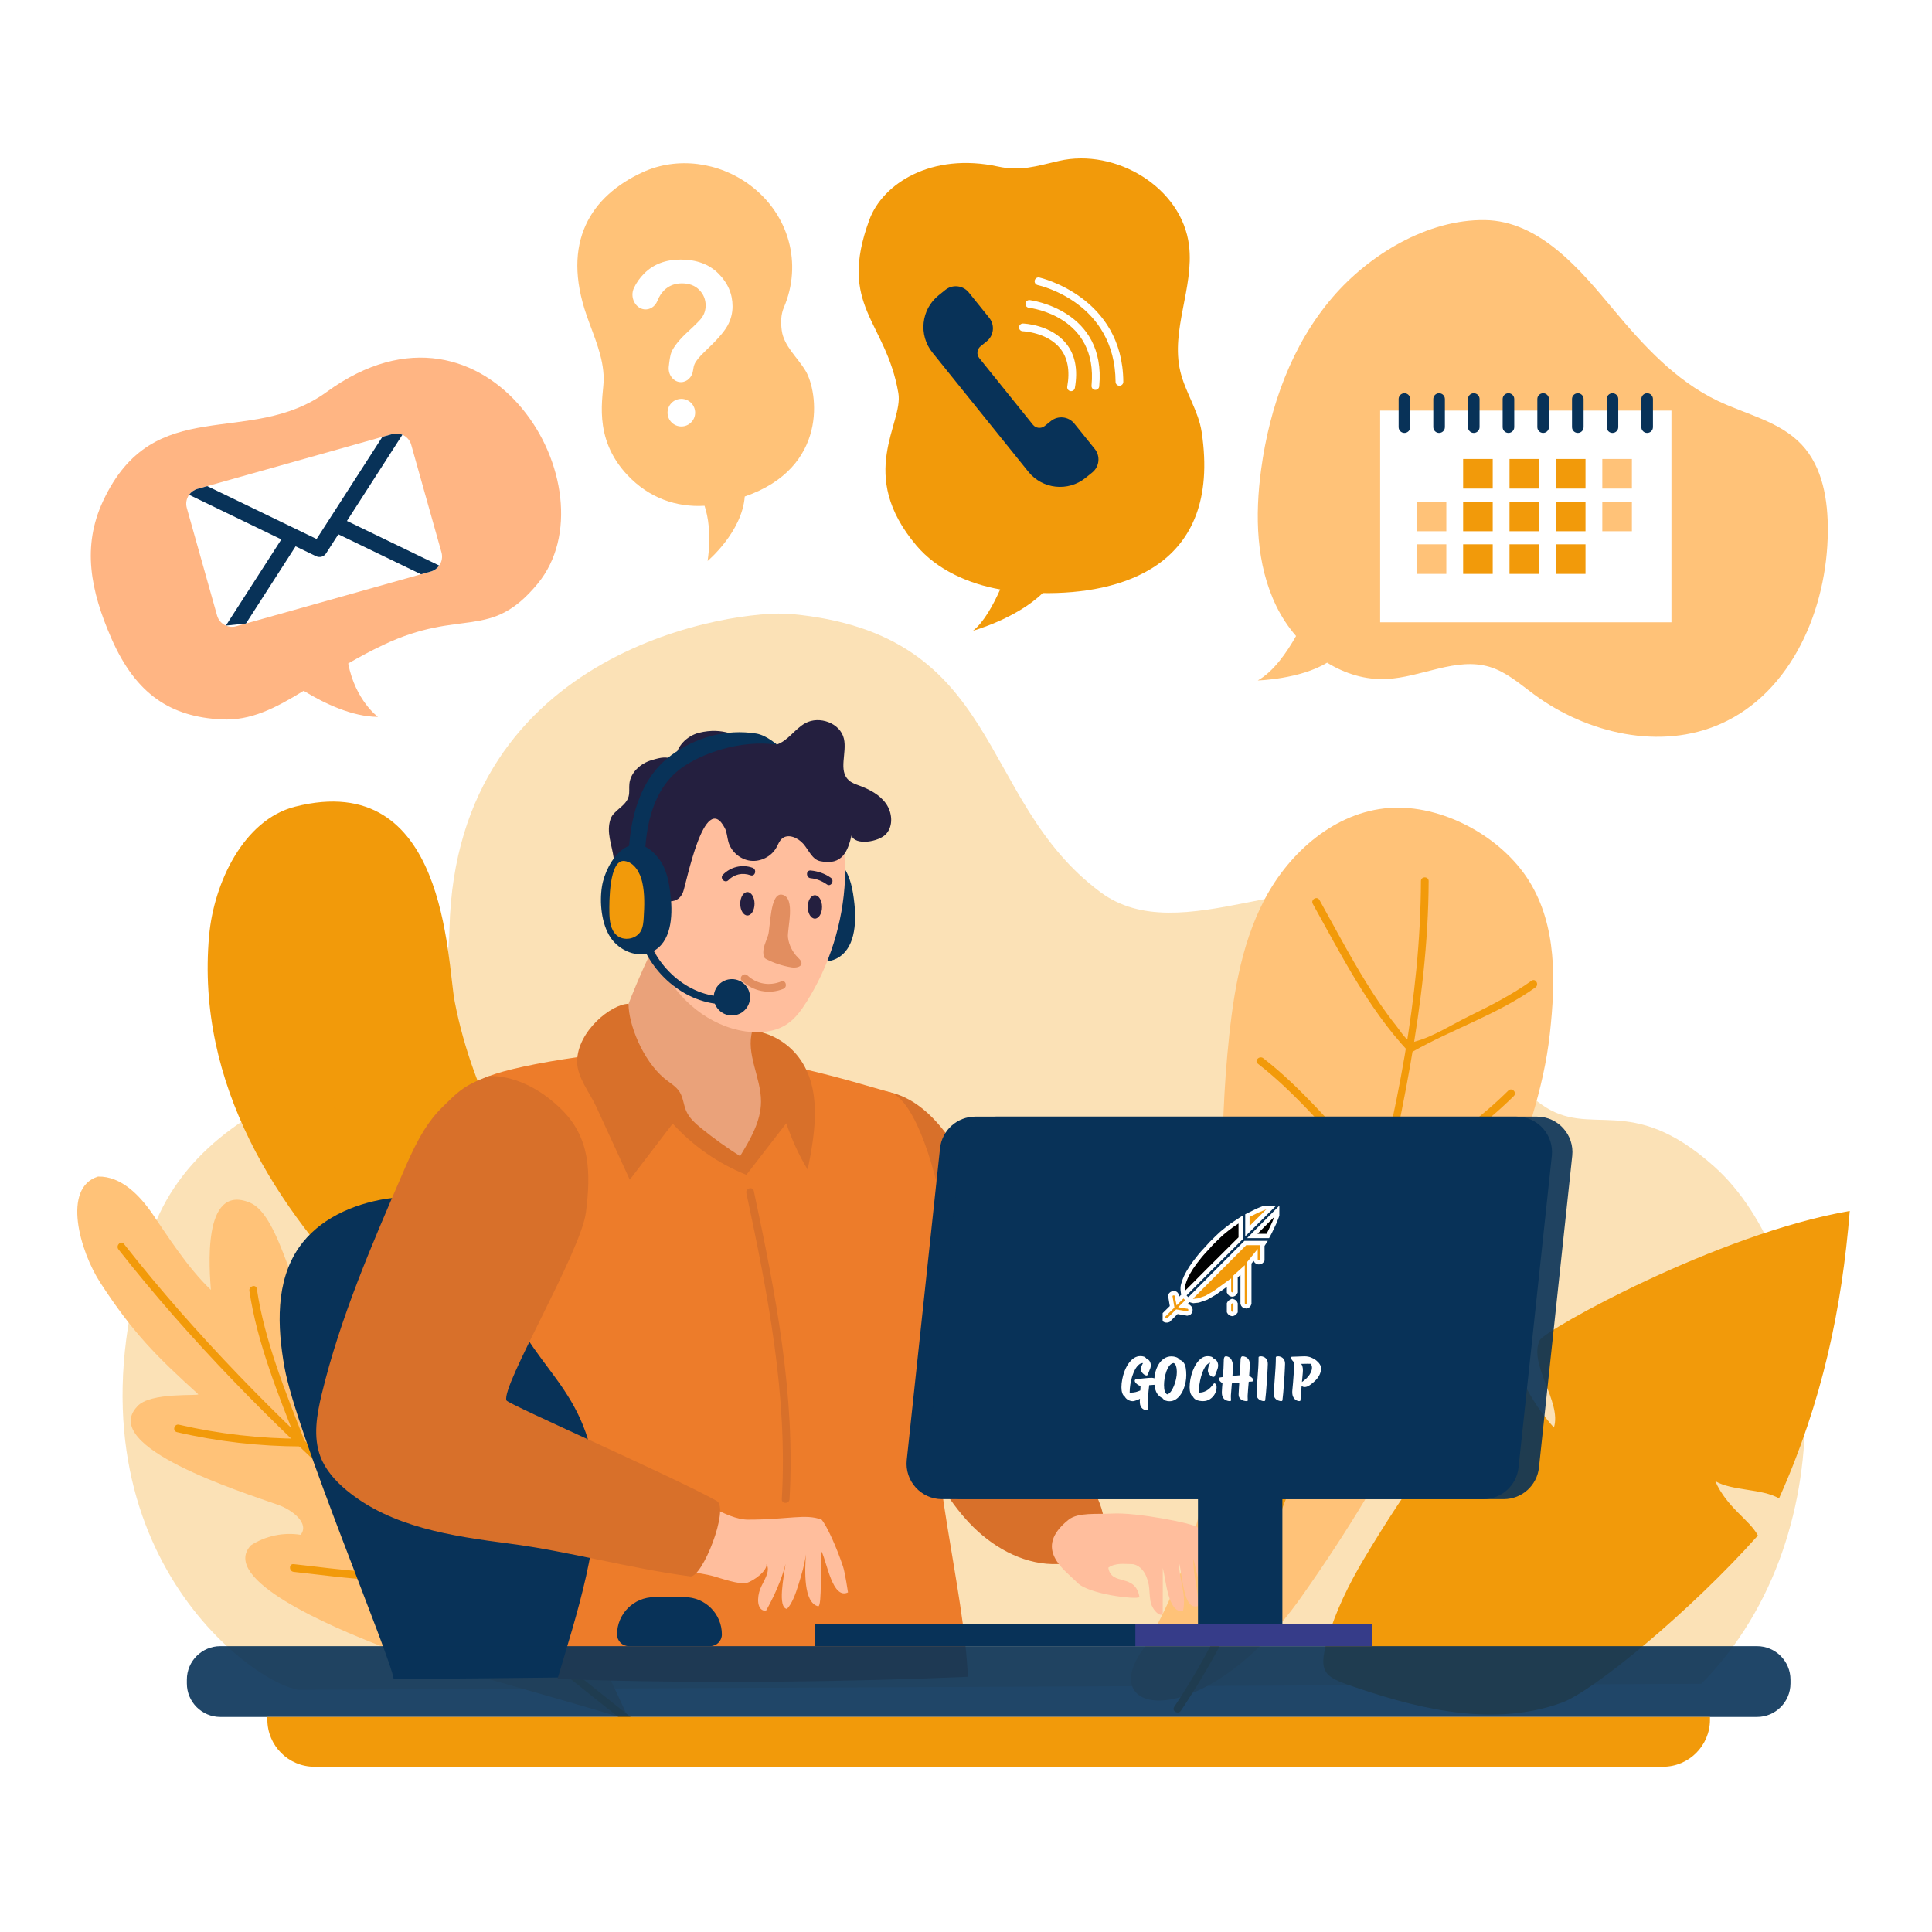 <svg width="447" height="447" viewBox="0 0 447 447" fill="none" xmlns="http://www.w3.org/2000/svg">
<rect x="0" y="0" width="447" height="447" fill="#808080" stroke="none"/>
<g clip-path="url(#clip0_498_14179)">
<path d="M447 0H0V447H447V0Z" fill="white"/>
<path d="M35.023 285.446C41.02 267.861 57.34 255.868 75.862 250.238C80.679 248.773 85.852 248.107 90.183 245.609C100.545 239.631 103.701 226.359 103.995 214.733C105.638 149.693 170.525 140.898 182.983 142.049C232.396 146.617 225.745 184.998 254.616 206.421C273.271 220.264 302.523 198.298 323.161 209.076C340.675 218.223 340.616 244.117 356.628 255.521C368.12 263.706 376.998 252.414 396.562 269.85C421.737 292.288 428.519 354.158 393.644 389.574L68.995 390.964C57.041 388.943 11.448 354.576 35.023 285.446Z" fill="#F29A0A" fill-opacity="0.3"/>
<path d="M315.507 360.785C325.494 343.977 337.033 328.091 349.93 313.396C351.866 319.627 355.161 325.431 359.519 330.285C361.402 324.406 353.555 315.624 356.252 310.072C357.381 307.745 397.33 285.445 427.973 280.172C426.149 302.599 421.698 324.175 411.61 346.677C407.65 344.368 400.818 344.997 396.857 342.688C399.598 348.904 404.79 351.594 406.72 355.269C391.187 372.698 368.702 391.259 361.39 393.924C346.101 399.497 329.526 395.725 314.634 390.743C306.688 388.084 304.726 387.573 307.128 379.271C308.996 372.818 312.089 366.537 315.507 360.785Z" fill="#F29A0A"/>
<path d="M326.189 392.742C348.719 356.059 377.868 323.733 412.062 297.576C412.964 296.887 412.074 295.333 411.159 296.032C376.711 322.383 347.345 354.88 324.645 391.839C324.042 392.823 325.587 393.722 326.189 392.742Z" fill="#F29A0A"/>
<path d="M327.141 356.704C331.46 361.854 333.874 367.897 334.308 374.606C334.336 375.041 334.698 375.564 335.202 375.5C346.682 374.028 358.206 373.658 369.757 374.392C370.906 374.466 370.901 372.677 369.757 372.604C359.262 371.938 349.094 372.723 338.639 373.289C336.285 373.417 336.369 373.628 335.805 371.474C335.246 369.34 334.964 367.235 334.188 365.148C332.852 361.554 330.863 358.369 328.406 355.44C327.665 354.556 326.405 355.827 327.141 356.704Z" fill="#F29A0A"/>
<path d="M345.464 334.214C349.005 340.288 351.219 346.79 352.067 353.77C352.124 354.242 352.43 354.675 352.961 354.664C362.375 354.472 371.753 354.888 381.114 355.914C382.257 356.039 382.248 354.25 381.114 354.126C376.44 353.613 371.758 353.223 367.059 353.014C364.711 352.91 362.361 352.846 360.011 352.823C358.569 352.809 355.372 353.429 354.197 352.55C352.552 351.32 352.291 345.344 351.557 343.16C350.398 339.712 348.837 336.451 347.007 333.311C346.429 332.317 344.883 333.216 345.464 334.214Z" fill="#F29A0A"/>
<path d="M369.023 312.646C371.359 317.927 372.813 323.379 373.419 329.12C373.478 329.681 373.944 330.158 374.551 329.982C385.05 326.932 395.697 324.544 406.492 322.815C407.625 322.633 407.144 320.909 406.017 321.09C395.221 322.819 384.574 325.208 374.075 328.257C374.452 328.544 374.83 328.832 375.207 329.119C374.566 323.051 373.033 317.321 370.567 311.743C370.102 310.694 368.561 311.602 369.023 312.646Z" fill="#F29A0A"/>
<path d="M283.96 244.064C285.089 231.687 286.824 219.053 292.606 208.051C298.389 197.05 308.999 187.85 321.393 186.933C333.57 186.033 347.348 193.484 353.794 203.855C360.241 214.225 359.917 227.016 358.585 239.154C357.174 252.027 352.698 264.337 348.258 276.502C335.169 312.359 323.082 338.36 301.048 369.529C278.371 401.608 252.332 397.202 265.007 380.868C290.214 337.929 279.598 291.872 283.96 244.064Z" fill="#FFC278"/>
<path d="M273.218 395.806C286.325 376.329 295.201 353.741 303.118 331.765C313.13 303.972 321.251 275.305 326.325 246.184C328.759 232.214 330.497 218.057 330.543 203.86C330.547 202.709 328.759 202.707 328.755 203.86C328.667 230.897 322.998 257.931 316.132 283.968C309.006 310.989 300.04 337.709 288.598 363.221C283.704 374.133 278.362 384.964 271.673 394.903C271.029 395.86 272.578 396.757 273.218 395.806Z" fill="#F29A0A"/>
<path d="M303.738 209.134C310.327 220.959 316.466 233.177 325.754 243.176C326.025 243.468 326.502 243.506 326.838 243.315C336.164 238.032 346.433 234.734 355.245 228.457C356.174 227.795 355.282 226.243 354.343 226.913C349.827 230.129 344.871 232.674 339.899 235.101C336.031 236.989 331.692 239.797 327.538 240.933C326 241.353 327.15 241.501 325.986 240.798C325.019 240.213 323.728 238.193 323.028 237.317C320.51 234.169 318.258 230.812 316.135 227.388C312.267 221.149 308.854 214.641 305.283 208.232C304.722 207.227 303.177 208.127 303.738 209.134Z" fill="#F29A0A"/>
<path d="M291.027 246.108C300.655 253.57 308.389 263.439 316.884 272.101C317.476 272.706 318.409 274.064 319.299 274.295C321.422 274.848 325.933 271.283 327.732 270.278C335.958 265.682 343.537 260.217 350.242 253.586C351.062 252.776 349.797 251.512 348.978 252.322C342.742 258.489 335.738 263.642 328.133 267.997C326.297 269.048 321.022 272.826 319.485 272.178C318.221 271.646 316.703 269.332 315.778 268.353C308.247 260.382 300.99 251.585 292.292 244.844C291.393 244.148 290.118 245.404 291.027 246.108Z" fill="#F29A0A"/>
<path d="M88.479 380.978C76.338 376.293 50.704 365.34 58.059 357.527C61.417 355.346 65.596 354.463 69.548 355.101C71.695 352.453 67.579 349.316 64.366 348.179C55.792 345.148 22.913 334.773 31.732 325.436C34.623 321.972 46.415 323.078 45.854 322.57C36.196 313.81 30.787 308.429 23.228 296.807C18.437 289.442 14.33 274.803 22.679 272.217C28.033 272.099 32.321 276.539 35.35 280.956C38.379 285.373 43.388 293.338 48.787 298.427C48.541 294.467 46.523 273.489 57.881 278.277C64.981 281.269 68.177 302.197 74.193 309.895C74.997 310.924 76.299 312.04 77.44 311.406C78.147 311.013 78.374 310.133 78.717 309.4C80.779 305.012 87.897 305.982 90.791 309.872C93.686 313.761 93.78 318.965 94.389 323.776C94.998 328.586 96.743 333.946 101.189 335.878C101.826 333.097 102.53 330.181 104.456 328.077C106.382 325.972 109.952 325.082 112.098 326.961C113.132 327.867 113.647 329.213 114.108 330.509C121.623 351.648 136.933 378.348 145.658 398.191C143.948 396.87 97.972 384.643 88.479 380.978Z" fill="#FFC278"/>
<path d="M27.414 289.075C60.712 331.459 103.036 365.503 145.026 398.824C145.918 399.532 147.191 398.275 146.29 397.56C104.3 364.238 61.978 330.196 28.678 287.81C27.968 286.906 26.711 288.179 27.414 289.075Z" fill="#F29A0A"/>
<path d="M40.945 331.352C50.305 333.532 60.046 334.632 69.662 334.658C70.195 334.66 70.738 334.078 70.523 333.527C66.121 322.202 61.208 310.258 59.424 298.19C59.256 297.056 57.533 297.539 57.699 298.666C59.483 310.734 64.397 322.677 68.799 334.002C69.086 333.625 69.374 333.248 69.661 332.87C60.199 332.844 50.629 331.773 41.419 329.628C40.3 329.368 39.823 331.09 40.945 331.352Z" fill="#F29A0A"/>
<path d="M67.952 363.678C74.025 364.329 80.068 365.206 86.175 365.502C91.504 365.76 97.617 366.03 102.518 363.555C102.956 363.335 103.063 362.734 102.839 362.332C95.498 349.131 91.918 334.031 85.903 320.21C85.446 319.158 83.904 320.067 84.359 321.112C90.377 334.941 93.946 350.018 101.295 363.234C101.403 362.827 101.509 362.419 101.616 362.011C96.408 364.641 89.491 363.962 83.862 363.576C78.537 363.21 73.257 362.458 67.952 361.89C66.808 361.767 66.817 363.556 67.952 363.678Z" fill="#F29A0A"/>
<path d="M166.447 357.562C156.599 351.325 146.894 346.791 137.047 340.554C123.933 332.25 42.175 285.447 48.383 216.465C49.482 204.25 56.373 189.673 68.257 186.641C103.418 177.671 103.348 222.125 105.2 231.723C109.439 253.698 120.922 273.75 135.102 291.064C149.283 308.378 166.169 323.243 182.879 338.131C186.525 341.379 190.491 345.413 190.011 350.273C189.836 352.047 189.063 353.698 188.301 355.309C183.921 364.572 173.249 361.87 166.447 357.562Z" fill="#F29A0A"/>
<path d="M69.579 198.007C68.527 211.493 70.131 223.756 74.825 236.396C78.645 246.682 83.331 256.649 88.786 266.169C101.458 288.28 118.213 307.932 137.627 324.406C150.138 335.021 163.715 344.285 177.986 352.366C178.989 352.933 179.891 351.389 178.888 350.822C134.693 325.797 97.427 288.151 78.344 240.57C76.111 235.001 73.833 229.251 72.535 223.38C70.703 215.098 70.71 206.425 71.366 198.007C71.456 196.86 69.668 196.865 69.579 198.007Z" fill="#F29A0A"/>
<path d="M53.507 215.161C59.691 221.309 66.032 226.968 73.508 231.513C74.016 231.821 74.654 231.519 74.821 230.978C77.479 222.403 81.676 213.912 87.484 207.027C88.221 206.153 86.963 204.881 86.22 205.763C80.201 212.899 75.855 221.607 73.098 230.503C73.536 230.325 73.973 230.148 74.411 229.969C67.071 225.506 60.838 219.928 54.772 213.897C53.953 213.086 52.689 214.349 53.507 215.161Z" fill="#F29A0A"/>
<path d="M57.887 246.593C63.433 249.288 68.905 252.137 74.435 254.864C77.034 256.145 79.634 257.439 82.289 258.6C83.289 259.038 84.699 259.944 85.836 259.809C86.222 259.763 86.6 259.564 86.698 259.153C88.923 249.903 91.29 240.57 94.643 231.658C95.049 230.58 93.321 230.114 92.919 231.183C90.673 237.155 88.96 243.328 87.317 249.487C86.683 251.868 86.068 254.254 85.473 256.646C85.333 257.212 85.199 257.779 85.055 258.344C85.02 258.482 86.006 258.459 85.179 257.863C83.803 256.874 81.597 256.339 80.044 255.603C77.536 254.415 75.05 253.181 72.567 251.943C67.971 249.652 63.409 247.291 58.79 245.047C57.759 244.548 56.851 246.089 57.887 246.593Z" fill="#F29A0A"/>
<path d="M70.425 275.575C80.346 279.861 90.58 283.781 101.103 286.311C101.57 286.422 102.075 286.166 102.203 285.686C104.574 276.827 105.584 267.733 106.177 258.602C106.252 257.453 104.464 257.458 104.389 258.602C103.806 267.575 102.808 276.506 100.478 285.21C100.845 285.002 101.211 284.794 101.578 284.585C91.209 282.093 81.102 278.254 71.327 274.03C70.282 273.579 69.371 275.119 70.425 275.575Z" fill="#F29A0A"/>
<path d="M65.816 316.323C64.139 306.92 63.725 296.469 69.17 288.621C73.695 282.098 81.567 278.583 89.409 277.346C95.393 276.403 167.512 270.546 170.152 273.171C172.597 275.602 180.166 280.078 183.198 292.677C186.836 307.797 197.857 372.292 194.751 385.798C186.145 387.94 103.876 388.357 91.077 388.471C90.553 383.681 68.548 331.646 65.816 316.323Z" fill="#083258"/>
<path d="M205.869 252.7C225.837 257.245 233.687 299.053 236.726 309.211C240.047 320.314 244.8 330.988 250.83 340.885C253.865 345.864 257.298 352.076 254.34 357.101C252.473 360.274 248.558 361.69 244.881 361.86C237.559 362.2 230.494 358.518 225.268 353.379C220.043 348.239 216.395 341.738 213.021 335.232C203.032 315.967 197.171 301.389 192.609 280.173C192.358 279.011 190.467 249.195 205.869 252.7Z" fill="#D8702A"/>
<path d="M249.302 366.222C251.854 368.823 262.737 370.151 263.633 369.529C262.688 363.86 257.115 367.079 256.427 362.708C258.121 361.524 260.132 361.882 261.793 361.882C263.241 361.881 264.594 363.168 265.208 364.725C266.135 367.08 265.791 367.812 266.153 370.316C266.509 372.786 269.017 374.592 269.019 373.017C269.022 370.125 269.026 365.658 269.029 362.766C269.742 365.338 270.247 373.466 273.712 372.699C274.557 368.809 272.759 365.383 272.742 361.403C273.725 364.781 273.712 372.699 277.177 371.576C277.318 367.946 275.973 364.278 276.115 360.649C276.892 363.851 278.122 370.788 280.037 369.67C280.616 366.177 279.663 362.481 278.909 359.021C278.451 356.918 278.564 354.88 277.035 353.364C276.096 352.433 262.831 349.861 257.328 350.184C253.857 350.388 249.443 349.856 247.257 351.593C238.751 358.348 246.443 363.307 249.302 366.222Z" fill="#FFBE9D"/>
<path d="M115.284 293.308C119.826 315.398 134.821 318.223 137.614 340.602C139.478 355.535 133.233 374.036 128.985 388.473C163.494 389.686 198.434 389.056 223.937 387.954C223.003 367.043 214.651 339.269 216.586 318.426C217.696 306.475 220.336 295.384 218.643 283.503C216.949 271.621 211.82 254.412 205.867 252.701C194.297 249.375 184.575 246.38 171.245 244.931C165.424 244.298 148.336 242.518 133.588 244.595C124.325 245.9 116.477 247.634 113.152 248.983C91.156 257.906 111.354 274.198 115.284 293.308Z" fill="#ED7C2A"/>
<path d="M172.345 269.372C174.525 269.211 183.877 252.498 183.164 250.431C180.655 244.685 176.01 250.483 174.51 246.224C173.312 242.821 179.221 227.327 175.901 223.355C173.919 220.983 154.122 213.643 150.608 220.34C148.952 223.497 142.738 237.657 142.738 241.34C142.738 243.485 166.24 269.822 172.345 269.372Z" fill="#EAA27A"/>
<path d="M190.088 351.591C191.357 353.081 193.638 358.17 195.056 362.47C195.525 363.894 196.198 368.424 196.198 368.424C192.608 370.157 191.328 361.431 190.088 358.975C189.724 361.673 190.245 371.731 189.299 371.645C185.836 370.786 186.21 363.228 186.466 359.606C186.152 362.011 185.485 364.188 184.777 366.509C184.056 368.876 183.203 371.102 182.074 372.256C179.852 371.888 181.341 364.933 181.742 361.828C180.474 367.167 177.213 372.696 177.213 372.696C174.971 372.696 175.17 369.468 175.887 367.636C176.608 365.796 178.383 363.555 177.333 361.879C177.553 363.489 174.283 365.808 172.718 366.244C171.153 366.68 166.77 365.161 165.208 364.717C157.745 362.592 140.46 363.35 142.769 355.038C144.351 349.344 151.621 344.635 156.861 345.432C161.465 346.132 167.891 351.592 173.082 351.592C182.372 351.591 186.368 350.169 190.088 351.591Z" fill="#FFBE9D"/>
<path d="M165.835 347.274C156.479 341.977 117.514 324.875 117.174 324.016C115.872 320.723 134.403 289.648 135.569 280.48C136.735 271.311 136.558 263.284 129.999 256.773C121.275 248.112 113.153 248.981 113.153 248.981C107.095 251.104 105.494 253.101 102.395 256.105C98.006 260.359 95.473 266.126 93.047 271.735C85.884 288.293 78.688 304.951 74.453 322.488C73.296 327.283 72.384 332.444 74.15 337.05C75.337 340.148 77.645 342.697 80.2 344.812C90.518 353.353 104.576 355.407 117.859 357.135C131.633 358.927 145.921 362.925 159.695 364.718C162.528 365.086 168.802 348.954 165.835 347.274Z" fill="#D8702A"/>
<path d="M133.527 245.601C133.517 249.262 136.427 252.74 137.954 256.067C140.539 261.695 143.124 267.323 145.71 272.949C149.019 268.62 152.328 264.289 155.638 259.96C160.324 265.137 166.206 269.226 172.691 271.817C175.768 267.838 178.844 263.86 181.921 259.881C183.175 263.628 184.837 267.238 186.868 270.628C188.662 261.842 190.205 251.825 184.824 244.652C182.273 241.251 178.307 238.946 174.088 238.413C172.474 243.775 176.113 249.316 176.073 254.915C176.041 259.464 173.599 263.603 171.234 267.49C168.151 265.541 165.181 263.412 162.345 261.118C160.928 259.972 159.499 258.725 158.77 257.054C158.146 255.625 158.077 253.968 157.251 252.646C156.399 251.285 154.896 250.505 153.67 249.468C148.63 245.209 145.418 236.929 145.418 232.25C141.512 232.252 133.547 238.58 133.527 245.601Z" fill="#D8702A"/>
<path d="M172.683 276.032C177.643 299.297 182.274 322.945 180.884 346.85C180.817 348 182.606 347.996 182.672 346.85C184.071 322.793 179.398 298.968 174.407 275.556C174.168 274.432 172.443 274.907 172.683 276.032Z" fill="#D8702A"/>
<path d="M182.071 207.664C181.476 211.361 181.672 215.384 183.727 218.514C185.782 221.644 190.094 223.473 193.456 221.825C197.78 219.708 198.197 213.771 197.67 208.986C197.337 205.966 196.814 202.821 194.985 200.395C188.881 192.301 183.054 201.556 182.071 207.664Z" fill="#083258"/>
<path d="M153.099 223.722C156.83 231.34 164.094 237.413 172.49 238.627C175.816 239.108 179.411 238.78 182.184 236.88C184.039 235.609 185.39 233.738 186.591 231.837C191.943 223.361 195.046 213.478 195.502 203.465C195.861 195.562 194.028 186.666 187.465 182.249C182.478 178.893 176.025 178.953 170.016 179.134C166.922 179.228 163.71 179.351 160.954 180.763C158.09 182.232 156.076 184.913 154.178 187.516C147.295 196.957 147.981 213.274 153.099 223.722Z" fill="#FFBE9D"/>
<path d="M171.679 226.947C174.252 229.364 177.943 230.131 181.234 228.792C182.285 228.363 181.826 226.634 180.758 227.067C178.048 228.17 175.095 227.704 172.943 225.682C172.105 224.896 170.838 226.157 171.679 226.947Z" fill="#E28E60"/>
<path d="M167.707 191.608C168.213 192.587 168.23 193.739 168.532 194.798C169.182 197.079 171.286 198.872 173.641 199.151C175.996 199.43 178.461 198.178 179.625 196.112C180.034 195.387 180.312 194.551 180.948 194.014C182.378 192.807 184.617 193.832 185.857 195.234C187.097 196.636 187.889 198.832 189.718 199.235C194.987 200.396 196.196 196.712 197.015 193.309C197.81 195.701 203.346 194.816 205.031 192.941C206.716 191.064 206.449 187.998 204.998 185.936C203.546 183.874 201.19 182.645 198.827 181.766C197.959 181.443 197.052 181.142 196.369 180.519C193.912 178.277 195.997 174.161 195.254 170.92C194.423 167.296 189.579 165.536 186.317 167.32C183.883 168.653 182.328 171.404 179.69 172.267C179.612 171.659 171.129 168.363 171.03 170.633C171.03 170.633 167.409 168.113 161.709 169.548C158.936 170.247 156.368 172.774 156.348 175.633C153.762 175.088 153.246 175.138 150.712 175.889C148.179 176.641 145.883 178.727 145.616 181.356C145.52 182.299 145.681 183.268 145.461 184.19C144.895 186.573 141.961 187.407 141.254 189.514C140.224 192.581 141.573 195.381 142.002 198.627C142.705 203.94 141.605 208.574 148.412 208.155C152.924 207.877 156.515 210.095 158.038 206.395C158.761 204.638 162.969 182.469 167.707 191.608Z" fill="#241F3F"/>
<path d="M139.271 205.12C138.676 208.817 139.166 213.729 141.22 216.86C143.275 219.989 147.587 221.819 150.949 220.171C155.273 218.054 155.69 212.117 155.163 207.332C154.83 204.312 154.308 201.167 152.479 198.742C146.375 190.647 140.254 199.013 139.271 205.12Z" fill="#083258"/>
<path d="M149.198 198.763C149.326 191.146 151.073 182.502 157.607 177.736C162.209 174.379 171.19 171.106 179.692 172.268C179.692 172.268 177.364 170.113 174.965 169.723C168.012 168.591 160.935 170.593 155.294 174.743C147.822 180.241 145.566 189.956 145.418 198.764C145.378 201.196 149.158 201.197 149.198 198.763Z" fill="#083258"/>
<path d="M147.177 213.704C148.68 223.123 156.679 231.437 166.316 232.315C167.461 232.42 167.454 230.631 166.316 230.527C157.433 229.718 150.27 221.804 148.902 213.229C148.721 212.096 146.997 212.577 147.177 213.704Z" fill="#083258"/>
<path d="M173.534 230.738C173.534 233.059 171.652 234.941 169.332 234.941C167.01 234.941 165.129 233.059 165.129 230.738C165.129 228.417 167.011 226.535 169.332 226.535C171.652 226.535 173.534 228.417 173.534 230.738Z" fill="#083258"/>
<path d="M182.315 216.921C182.534 218.644 183.361 220.298 184.644 221.579C185.031 221.965 185.49 222.394 185.438 222.914C185.348 223.807 183.99 223.968 183.025 223.805C181.062 223.472 179.158 222.852 177.408 221.974C177.253 221.896 177.098 221.816 176.978 221.699C176.778 221.505 176.695 221.233 176.652 220.969C176.392 219.421 177.2 217.916 177.703 216.419C178.27 214.732 178.095 206.384 180.973 207.006C184.211 207.703 182.071 215.002 182.315 216.921Z" fill="#E28E60"/>
<path d="M140.989 211.061C141.021 212.969 141.225 215.09 142.647 216.362C144.275 217.82 147.218 217.318 148.272 215.406C148.78 214.484 148.865 213.396 148.93 212.346C149.099 209.608 149.198 206.83 148.606 204.151C148.11 201.916 146.76 199.496 144.49 199.206C140.881 198.747 140.952 208.931 140.989 211.061Z" fill="#F29A0A"/>
<path d="M174.573 209.104C174.573 210.601 173.833 211.813 172.92 211.813C172.006 211.813 171.266 210.6 171.266 209.104C171.266 207.608 172.006 206.395 172.92 206.395C173.833 206.395 174.573 207.609 174.573 209.104Z" fill="#241F3F"/>
<path d="M188.541 212.543C189.454 212.543 190.195 211.33 190.195 209.834C190.195 208.338 189.454 207.125 188.541 207.125C187.627 207.125 186.887 208.338 186.887 209.834C186.887 211.33 187.627 212.543 188.541 212.543Z" fill="#241F3F"/>
<path d="M168.526 203.643C169.895 202.245 171.805 201.844 173.636 202.503C174.72 202.893 175.188 201.166 174.112 200.778C171.708 199.913 169.042 200.561 167.263 202.379C166.456 203.203 167.72 204.468 168.526 203.643Z" fill="#241F3F"/>
<path d="M187.571 203.191C188.944 203.326 190.189 203.834 191.313 204.626C192.255 205.291 193.15 203.741 192.215 203.082C190.825 202.103 189.257 201.568 187.571 201.403C186.426 201.292 186.434 203.081 187.571 203.191Z" fill="#241F3F"/>
<path d="M406.509 397.245H50.983C46.703 397.245 43.234 393.777 43.234 389.497V388.615C43.234 384.337 46.703 380.867 50.983 380.867H406.509C410.787 380.867 414.257 384.336 414.257 388.615V389.497C414.256 393.777 410.787 397.245 406.509 397.245Z" fill="#083258" fill-opacity="0.9"/>
<path d="M395.634 397.246H61.859V397.867C61.859 403.884 66.738 408.763 72.755 408.763H384.738C390.756 408.763 395.634 403.884 395.634 397.867V397.246Z" fill="#F29A0A"/>
<path d="M343.185 346.851H217.947C213.074 346.851 209.276 342.626 209.793 337.78L217.491 265.678C217.937 261.51 221.454 258.348 225.646 258.348H350.883C355.757 258.348 359.554 262.573 359.038 267.418L351.339 339.521C350.894 343.69 347.377 346.851 343.185 346.851Z" fill="#083258"/>
<path d="M347.912 346.851H222.674C217.801 346.851 214.003 342.626 214.52 337.78L222.217 265.678C222.662 261.51 226.179 258.348 230.371 258.348H355.609C360.482 258.348 364.28 262.573 363.763 267.418L356.065 339.521C355.621 343.69 352.104 346.851 347.912 346.851Z" fill="#083258" fill-opacity="0.9"/>
<path d="M291.066 310.07H282.806C279.695 310.07 277.172 312.592 277.172 315.704V375.826H296.7V315.704C296.7 312.592 294.178 310.07 291.066 310.07Z" fill="#083258"/>
<path d="M317.488 375.828H254.496V380.868H317.488V375.828Z" fill="#363C89"/>
<path d="M262.683 375.828H188.539V380.868H262.683V375.828Z" fill="#083258"/>
<path d="M158.397 369.527H151.386C146.625 369.527 142.766 373.387 142.766 378.148C142.766 379.649 143.982 380.866 145.483 380.866H164.301C165.802 380.866 167.019 379.649 167.019 378.148C167.018 373.387 163.159 369.527 158.397 369.527Z" fill="#083258"/>
<path d="M278.028 99.966C277.288 95.038 274.224 90.748 273.077 85.898C270.825 76.366 276.287 66.499 275.101 56.775C273.468 43.389 258.149 34.204 245.008 37.232C239.545 38.49 236.128 39.661 230.9 38.532C215.519 35.212 204.219 42.492 201.146 50.837C193.75 70.924 204.961 74.125 207.851 90.951C209.071 98.049 198.02 109.676 212.045 126.237C216.774 131.822 224.101 135.092 231.404 136.372C229.84 139.893 227.642 143.939 225.129 145.925C225.129 145.925 235.134 143.146 241.247 137.215C258.779 137.474 282.759 131.46 278.028 99.966Z" fill="#F29A0A"/>
<path d="M253.293 103.876L248.571 98.009C247.231 96.344 244.794 96.081 243.129 97.421L241.706 98.566C240.872 99.237 239.652 99.106 238.981 98.271L233.123 90.994L232.425 90.127L226.567 82.85C225.896 82.015 226.028 80.795 226.863 80.124L228.285 78.978C229.95 77.638 230.213 75.202 228.873 73.537L224.151 67.67C222.811 66.005 220.375 65.742 218.709 67.082L217.158 68.331C213.11 71.59 212.47 77.512 215.728 81.561L219.403 86.128L226.476 94.916L227.175 95.784L234.248 104.572L237.923 109.139C241.182 113.187 247.104 113.827 251.153 110.569L252.704 109.32C254.37 107.976 254.633 105.54 253.293 103.876Z" fill="#083258"/>
<path d="M247.811 90.498C247.759 90.498 247.706 90.494 247.653 90.484C247.167 90.398 246.843 89.933 246.929 89.448C247.586 85.747 247.028 82.767 245.27 80.592C242.268 76.878 236.681 76.641 236.626 76.64C236.132 76.623 235.746 76.21 235.762 75.716C235.779 75.223 236.237 74.829 236.684 74.853C236.945 74.861 243.124 75.108 246.65 79.457C248.757 82.054 249.442 85.521 248.689 89.76C248.613 90.195 248.236 90.498 247.811 90.498Z" fill="white"/>
<path d="M253.435 90.203C253.407 90.203 253.379 90.202 253.35 90.2C252.858 90.153 252.497 89.717 252.545 89.226C254.05 73.261 238.7 71.283 238.045 71.207C237.555 71.15 237.204 70.707 237.26 70.217C237.318 69.727 237.768 69.378 238.249 69.431C238.427 69.452 255.996 71.669 254.324 89.394C254.281 89.856 253.891 90.203 253.435 90.203Z" fill="white"/>
<path d="M259.002 89.245C258.511 89.245 258.112 88.849 258.108 88.356C257.989 70.105 240.812 66.116 240.082 65.955C239.6 65.848 239.294 65.372 239.4 64.89C239.505 64.408 239.985 64.104 240.463 64.208C240.656 64.25 259.767 68.645 259.896 88.346C259.899 88.839 259.501 89.243 259.008 89.245C259.006 89.245 259.004 89.245 259.002 89.245Z" fill="white"/>
<path d="M416.834 102.862C411.787 97.491 404.031 95.904 397.382 92.722C387.66 88.067 380.162 79.857 373.263 71.576C365.749 62.556 356.284 51.095 343.538 50.917C330.225 50.731 316.771 58.944 308.357 68.728C298.849 79.787 293.754 94.118 291.79 108.569C290.338 119.255 290.588 130.56 295.309 140.255C296.509 142.72 298.052 145.051 299.86 147.152C297.773 150.878 294.666 155.395 291.008 157.435C291.008 157.435 300.785 157.162 307.05 153.32C311.193 155.875 315.908 157.334 320.791 157.099C328.88 156.711 336.914 151.956 344.666 154.299C348.538 155.47 351.662 158.26 354.919 160.658C367.242 169.732 384.223 173.677 398.196 167.435C414.579 160.117 422.771 140.853 422.899 122.91C422.95 115.754 421.737 108.079 416.834 102.862Z" fill="#FFC278"/>
<path d="M386.715 95H319.32V143.976H386.715V95Z" fill="white"/>
<path d="M324.935 100.168C324.195 100.168 323.594 99.568 323.594 98.827V92.322C323.594 91.58 324.195 90.981 324.935 90.981C325.675 90.981 326.276 91.58 326.276 92.322V98.827C326.276 99.568 325.675 100.168 324.935 100.168Z" fill="#083258"/>
<path d="M332.958 100.168C332.218 100.168 331.617 99.568 331.617 98.827V92.322C331.617 91.58 332.218 90.981 332.958 90.981C333.698 90.981 334.299 91.58 334.299 92.322V98.827C334.299 99.568 333.699 100.168 332.958 100.168Z" fill="#083258"/>
<path d="M340.982 100.168C340.241 100.168 339.641 99.568 339.641 98.827V92.322C339.641 91.58 340.241 90.981 340.982 90.981C341.722 90.981 342.323 91.58 342.323 92.322V98.827C342.323 99.568 341.722 100.168 340.982 100.168Z" fill="#083258"/>
<path d="M349.005 100.168C348.265 100.168 347.664 99.568 347.664 98.827V92.322C347.664 91.58 348.265 90.981 349.005 90.981C349.745 90.981 350.346 91.58 350.346 92.322V98.827C350.346 99.568 349.745 100.168 349.005 100.168Z" fill="#083258"/>
<path d="M357.029 100.168C356.288 100.168 355.688 99.568 355.688 98.827V92.322C355.688 91.58 356.288 90.981 357.029 90.981C357.769 90.981 358.37 91.58 358.37 92.322V98.827C358.37 99.568 357.769 100.168 357.029 100.168Z" fill="#083258"/>
<path d="M365.052 100.168C364.312 100.168 363.711 99.568 363.711 98.827V92.322C363.711 91.58 364.312 90.981 365.052 90.981C365.792 90.981 366.393 91.58 366.393 92.322V98.827C366.393 99.568 365.792 100.168 365.052 100.168Z" fill="#083258"/>
<path d="M373.071 100.168C372.331 100.168 371.73 99.568 371.73 98.827V92.322C371.73 91.58 372.331 90.981 373.071 90.981C373.812 90.981 374.412 91.58 374.412 92.322V98.827C374.412 99.568 373.813 100.168 373.071 100.168Z" fill="#083258"/>
<path d="M381.095 100.168C380.355 100.168 379.754 99.568 379.754 98.827V92.322C379.754 91.58 380.355 90.981 381.095 90.981C381.835 90.981 382.436 91.58 382.436 92.322V98.827C382.436 99.568 381.835 100.168 381.095 100.168Z" fill="#083258"/>
<path d="M345.366 106.191H338.52V113.038H345.366V106.191Z" fill="#F29A0A"/>
<path d="M356.1 106.191H349.254V113.038H356.1V106.191Z" fill="#F29A0A"/>
<path d="M366.831 106.191H359.984V113.038H366.831V106.191Z" fill="#F29A0A"/>
<path d="M377.565 106.191H370.719V113.038H377.565V106.191Z" fill="#FFC278"/>
<path d="M334.631 116.062H327.785V122.909H334.631V116.062Z" fill="#FFC278"/>
<path d="M345.366 116.062H338.52V122.909H345.366V116.062Z" fill="#F29A0A"/>
<path d="M356.096 116.062H349.25V122.909H356.096V116.062Z" fill="#F29A0A"/>
<path d="M366.831 116.062H359.984V122.909H366.831V116.062Z" fill="#F29A0A"/>
<path d="M377.565 116.062H370.719V122.909H377.565V116.062Z" fill="#FFC278"/>
<path d="M334.631 125.934H327.785V132.78H334.631V125.934Z" fill="#FFC278"/>
<path d="M345.366 125.934H338.52V132.78H345.366V125.934Z" fill="#F29A0A"/>
<path d="M356.096 125.934H349.25V132.78H356.096V125.934Z" fill="#F29A0A"/>
<path d="M366.831 125.934H359.984V132.78H366.831V125.934Z" fill="#F29A0A"/>
<path d="M75.58 90.686C57.625 103.758 35.642 90.593 23.834 115.938C18.963 126.394 20.894 136.574 25.793 147.752C31.487 160.744 39.573 165.86 51.265 166.449C58.019 166.789 63.69 163.857 70.254 159.831C75.028 162.746 81.477 165.832 87.447 165.862C87.447 165.862 82.227 162.081 80.561 153.51C83.046 152.068 85.71 150.621 88.624 149.237C106.869 140.573 113.381 148.385 124.389 135.055C142.391 113.256 112.993 63.446 75.58 90.686Z" fill="#FFB583"/>
<path d="M95.141 102.911L102.146 127.804C102.451 128.889 102.218 129.986 101.617 130.848C101.157 131.493 100.481 131.998 99.664 132.228L54.649 144.894C53.833 145.124 52.995 145.057 52.263 144.735C51.304 144.325 50.531 143.498 50.225 142.413L43.221 117.521C42.916 116.436 43.145 115.327 43.749 114.477C44.209 113.831 44.889 113.338 45.705 113.108L90.72 100.442C91.536 100.212 92.376 100.291 93.103 100.589C94.065 101.011 94.837 101.826 95.141 102.911Z" fill="white"/>
<path d="M80.272 120.527L101.618 130.849C101.157 131.494 100.481 131.999 99.664 132.229L97.413 132.863L78.283 123.618L75.446 128.029C75.189 128.416 74.824 128.683 74.404 128.801C73.996 128.916 73.534 128.882 73.125 128.683L68.392 126.401L56.902 144.262L52.264 144.736L65.096 124.798L43.75 114.477C44.21 113.831 44.89 113.338 45.706 113.108L47.957 112.475L73.252 124.706L88.469 101.076L90.72 100.442C91.536 100.212 92.376 100.291 93.103 100.589L80.272 120.527Z" fill="#083258"/>
<path d="M186.38 85.794C184.497 82.657 181.349 80.066 180.87 76.44C180.639 74.685 180.65 72.798 181.347 71.171C185.687 61.052 182.59 49.619 173.538 42.844C166.341 37.459 156.656 36.19 148.714 39.84C136.689 45.367 129.795 56.014 135.764 73.087C137.434 77.865 139.661 82.628 139.675 87.69C139.685 91.596 136.914 101.181 145.185 109.94C150.169 115.219 156.461 117.402 163.007 117.019C163.808 119.429 164.608 123.623 163.715 129.787C163.715 129.787 171.687 123.113 172.312 114.875C191.766 108.171 189.281 90.625 186.38 85.794Z" fill="#FFC278"/>
<path d="M157.642 92.285C155.879 92.285 154.449 93.715 154.449 95.477C154.449 97.24 155.879 98.669 157.642 98.669C159.405 98.669 160.833 97.24 160.833 95.477C160.834 93.714 159.405 92.285 157.642 92.285Z" fill="white"/>
<path d="M166.24 63.307C164.073 61.138 161.158 60.055 157.493 60.055C154.009 60.055 151.195 61.126 149.052 63.269C148.033 64.288 147.237 65.412 146.665 66.641C145.693 68.727 146.935 71.274 149.002 71.565C150.301 71.747 151.562 70.957 152.101 69.607C152.51 68.582 153.042 67.755 153.699 67.126C154.789 66.08 156.145 65.558 157.765 65.558C159.446 65.558 160.783 66.06 161.775 67.062C162.767 68.065 163.263 69.269 163.263 70.674C163.263 71.686 162.983 72.612 162.423 73.451C162.059 73.982 160.946 75.105 159.083 76.82C157.22 78.534 155.978 80.077 155.357 81.448C155.086 82.046 154.879 83.448 154.731 84.838C154.528 86.743 155.856 88.416 157.552 88.416C158.949 88.416 160.157 87.257 160.353 85.691C160.427 85.096 160.538 84.624 160.684 84.276C161.01 83.504 161.846 82.484 163.195 81.216C165.8 78.764 167.5 76.827 168.295 75.405C169.09 73.981 169.487 72.473 169.487 70.879C169.488 68 168.406 65.476 166.24 63.307Z" fill="white"/>
<g clip-path="url(#clip1_498_14179)">
<path d="M273.575 298.864C273.614 299.433 273.676 299.691 273.838 300.074L280.01 293.864L286.996 286.916V282.574L285.998 283.232C285.106 283.804 284.62 284.148 283.792 284.811C282.844 285.548 282.369 285.97 281.586 286.732C280.453 287.813 279.877 288.418 278.933 289.495C277.833 290.676 277.298 291.326 276.438 292.469C275.723 293.438 275.387 293.95 274.889 294.811C274.385 295.722 274.148 296.24 273.838 297.179C273.604 297.839 273.552 298.208 273.575 298.864Z" fill="black"/>
<path d="M278.958 297.181L274.992 301.155L276.069 301.444L277.251 301.313L279.063 300.681L281.059 299.523L284.29 297.181V299.366C284.521 299.827 284.72 299.934 285.157 299.944C285.507 299.83 285.655 299.708 285.813 299.366V295.76L287.442 294.287V302.05C287.57 302.475 287.762 302.606 288.282 302.681C288.685 302.595 288.83 302.453 288.991 302.05V292.602L290.436 290.813V291.971C290.723 292.451 290.929 292.512 291.329 292.471C291.687 292.396 291.833 292.281 292.012 291.971V288.55L292.353 288.023H288.072L278.958 297.181Z" fill="#F29A0A"/>
<path d="M289.676 286.392L295.9 280.129C295.703 280.853 295.576 281.265 295.296 282.024C294.882 283.16 294.685 283.541 294.325 284.287C293.842 285.343 293.635 285.731 293.274 286.392H289.676Z" fill="black"/>
<path d="M288.547 281.678V285.284L294.824 279.047L292.802 279.731L290.884 280.521L288.547 281.678Z" fill="#F29A0A"/>
<path d="M270.716 300.288L271.136 302.788L269.166 304.735C268.991 305.252 269.014 305.48 269.297 305.762C269.683 305.985 269.896 306.008 270.269 305.867L272.239 303.919L274.629 304.34C275.089 304.26 275.236 304.115 275.364 303.735C275.431 303.31 275.344 303.104 274.997 302.788L273.578 302.551L274.997 301.156C274.462 300.913 274.205 300.679 273.841 300.077L272.475 301.446L272.239 300.288C272.094 299.765 271.93 299.57 271.267 299.656C270.851 299.854 270.737 299.994 270.716 300.288Z" fill="#F29A0A"/>
<path d="M284.293 302.051V303.919C284.473 304.255 284.646 304.355 285.028 304.445C285.359 304.39 285.538 304.323 285.816 303.919V302.051C285.675 301.672 285.499 301.543 285.028 301.445C284.582 301.631 284.435 301.768 284.293 302.051Z" fill="#F29A0A"/>
<path d="M273.896 299.644L272.53 301.012L272.294 299.854C272.149 299.331 271.984 299.137 271.322 299.222C270.906 299.42 270.792 299.56 270.77 299.854L271.191 302.354L269.221 304.301C269.045 304.819 269.069 305.046 269.352 305.328C269.737 305.551 269.95 305.574 270.324 305.433L272.294 303.486L274.684 303.907C275.143 303.827 275.29 303.681 275.419 303.301C275.485 302.877 275.399 302.67 275.051 302.354L273.633 302.117L275.051 300.722M273.896 299.644C273.734 299.26 273.672 299.002 273.633 298.433C273.61 297.777 273.661 297.409 273.896 296.749C274.206 295.809 274.443 295.292 274.946 294.38C275.445 293.519 275.78 293.008 276.496 292.038C277.355 290.895 277.891 290.245 278.991 289.065C279.935 287.987 280.511 287.382 281.644 286.301C282.427 285.539 282.901 285.117 283.85 284.38C284.678 283.718 285.164 283.373 286.056 282.801L287.054 282.144V286.486L280.068 293.433L273.896 299.644ZM273.896 299.644C274.26 300.246 274.517 300.48 275.051 300.722M275.051 300.722L279.017 296.749L288.131 287.591H292.412L292.071 288.117V291.538C291.892 291.849 291.746 291.963 291.388 292.038C290.988 292.08 290.782 292.018 290.495 291.538V290.38L289.05 292.17V301.617C288.889 302.021 288.744 302.163 288.341 302.249C287.821 302.173 287.629 302.043 287.501 301.617V293.854L285.872 295.328V298.933C285.714 299.275 285.567 299.397 285.216 299.512C284.779 299.502 284.581 299.395 284.349 298.933V296.749L281.119 299.091L279.122 300.249L277.31 300.88L276.128 301.012L275.051 300.722ZM288.604 281.249V284.854L294.881 278.617L292.859 279.301L290.942 280.091L288.604 281.249ZM289.733 285.959L295.958 279.696C295.76 280.42 295.633 280.832 295.354 281.591C294.94 282.727 294.743 283.108 294.382 283.854C293.899 284.91 293.692 285.298 293.332 285.959H289.733ZM284.349 301.617V303.486C284.529 303.822 284.702 303.922 285.084 304.012C285.415 303.957 285.595 303.89 285.872 303.486V301.617C285.731 301.238 285.555 301.109 285.084 301.012C284.638 301.197 284.491 301.334 284.349 301.617Z" stroke="white"/>
</g>
<path d="M262.15 324.192C261.758 324.192 261.385 324.099 261.03 323.912C260.675 323.716 260.409 323.455 260.232 323.128C259.98 322.96 259.789 322.689 259.658 322.316C259.527 321.933 259.462 321.485 259.462 320.972C259.462 320.375 259.527 319.745 259.658 319.082C259.789 318.419 259.975 317.775 260.218 317.15C260.47 316.515 260.773 315.946 261.128 315.442C261.492 314.929 261.898 314.523 262.346 314.224C262.803 313.916 263.303 313.762 263.844 313.762C264.152 313.762 264.418 313.799 264.642 313.874C264.875 313.939 265.085 314.107 265.272 314.378C265.627 314.499 265.879 314.705 266.028 314.994C266.177 315.274 266.252 315.568 266.252 315.876C266.252 316.212 266.177 316.534 266.028 316.842C265.888 317.15 265.743 317.514 265.594 317.934C265.557 318.027 265.515 318.102 265.468 318.158C265.431 318.214 265.361 318.242 265.258 318.242C265.109 318.242 264.931 318.172 264.726 318.032C264.521 317.892 264.339 317.71 264.18 317.486C264.031 317.262 263.956 317.033 263.956 316.8C263.956 316.641 263.998 316.431 264.082 316.17C264.166 315.899 264.292 315.633 264.46 315.372C264.115 315.353 263.788 315.479 263.48 315.75C263.172 316.011 262.887 316.375 262.626 316.842C262.374 317.309 262.15 317.841 261.954 318.438C261.767 319.035 261.623 319.661 261.52 320.314C261.417 320.958 261.366 321.583 261.366 322.19C261.422 322.199 261.478 322.204 261.534 322.204C261.59 322.204 261.646 322.204 261.702 322.204C262.057 322.204 262.411 322.162 262.766 322.078C263.13 321.985 263.485 321.859 263.83 321.7L263.886 320.636C263.681 320.617 263.475 320.538 263.27 320.398C263.065 320.258 262.892 320.104 262.752 319.936C262.612 319.759 262.542 319.614 262.542 319.502C262.542 319.39 262.561 319.306 262.598 319.25C262.645 319.185 262.729 319.143 262.85 319.124C263.121 319.077 263.424 319.035 263.76 318.998C264.105 318.951 264.451 318.914 264.796 318.886C265.141 318.849 265.463 318.821 265.762 318.802C266.07 318.783 266.313 318.774 266.49 318.774C266.677 318.774 266.877 318.816 267.092 318.9C267.307 318.975 267.507 319.073 267.694 319.194C267.89 319.315 268.049 319.446 268.17 319.586C268.291 319.717 268.352 319.838 268.352 319.95C268.352 320.118 268.31 320.225 268.226 320.272C268.142 320.319 268.011 320.342 267.834 320.342C267.629 320.342 267.349 320.361 266.994 320.398C266.639 320.426 266.271 320.454 265.888 320.482C265.767 321.387 265.683 322.311 265.636 323.254C265.589 324.187 265.566 325.116 265.566 326.04C265.566 326.124 265.533 326.18 265.468 326.208C265.412 326.236 265.342 326.25 265.258 326.25C264.801 326.25 264.418 326.063 264.11 325.69C263.811 325.326 263.681 324.785 263.718 324.066L263.746 323.618C263.559 323.73 263.359 323.828 263.144 323.912C262.929 323.996 262.729 324.061 262.542 324.108C262.365 324.164 262.234 324.192 262.15 324.192ZM270.562 324.206C270.273 324.206 269.988 324.159 269.708 324.066C269.428 323.973 269.204 323.8 269.036 323.548C268.327 323.203 267.818 322.703 267.51 322.05C267.212 321.387 267.062 320.543 267.062 319.516C267.062 318.825 267.146 318.144 267.314 317.472C267.492 316.8 267.748 316.189 268.084 315.638C268.42 315.087 268.836 314.649 269.33 314.322C269.834 313.986 270.408 313.818 271.052 313.818C271.407 313.818 271.762 313.879 272.116 314C272.471 314.121 272.732 314.317 272.9 314.588C273.339 314.747 273.67 314.989 273.894 315.316C274.118 315.643 274.268 316.044 274.342 316.52C274.426 316.996 274.468 317.542 274.468 318.158C274.468 318.699 274.412 319.255 274.3 319.824C274.188 320.393 274.025 320.939 273.81 321.462C273.596 321.985 273.33 322.451 273.012 322.862C272.695 323.273 272.331 323.599 271.92 323.842C271.51 324.085 271.057 324.206 270.562 324.206ZM270.044 322.61C270.343 322.535 270.623 322.325 270.884 321.98C271.155 321.625 271.393 321.191 271.598 320.678C271.813 320.155 271.981 319.609 272.102 319.04C272.224 318.461 272.284 317.915 272.284 317.402C272.284 316.907 272.219 316.459 272.088 316.058C271.967 315.657 271.771 315.423 271.5 315.358C271.155 315.423 270.842 315.629 270.562 315.974C270.292 316.319 270.063 316.744 269.876 317.248C269.699 317.752 269.559 318.289 269.456 318.858C269.363 319.418 269.316 319.955 269.316 320.468C269.316 321.037 269.372 321.504 269.484 321.868C269.606 322.223 269.792 322.47 270.044 322.61ZM278.359 324.178C278.098 324.178 277.813 324.155 277.505 324.108C277.207 324.061 276.922 323.963 276.651 323.814C276.381 323.665 276.166 323.441 276.007 323.142C275.755 322.974 275.564 322.703 275.433 322.33C275.303 321.947 275.237 321.499 275.237 320.986C275.237 320.389 275.298 319.759 275.419 319.096C275.55 318.433 275.732 317.789 275.965 317.164C276.208 316.529 276.497 315.96 276.833 315.456C277.179 314.943 277.566 314.537 277.995 314.238C278.434 313.93 278.91 313.776 279.423 313.776C279.731 313.776 279.997 313.813 280.221 313.888C280.455 313.953 280.665 314.121 280.851 314.392C281.225 314.513 281.486 314.733 281.635 315.05C281.785 315.367 281.85 315.689 281.831 316.016C281.822 316.324 281.733 316.679 281.565 317.08C281.397 317.472 281.243 317.864 281.103 318.256C281.066 318.349 281.024 318.424 280.977 318.48C280.94 318.536 280.87 318.564 280.767 318.564C280.553 318.564 280.343 318.489 280.137 318.34C279.941 318.191 279.778 318.004 279.647 317.78C279.526 317.556 279.465 317.337 279.465 317.122C279.465 316.879 279.512 316.581 279.605 316.226C279.708 315.862 279.848 315.554 280.025 315.302C279.727 315.349 279.442 315.517 279.171 315.806C278.91 316.095 278.667 316.478 278.443 316.954C278.229 317.421 278.042 317.943 277.883 318.522C277.725 319.101 277.599 319.707 277.505 320.342C277.421 320.977 277.379 321.597 277.379 322.204C277.846 322.204 278.261 322.134 278.625 321.994C278.999 321.854 279.325 321.672 279.605 321.448C279.885 321.224 280.128 320.986 280.333 320.734C280.548 320.482 280.739 320.249 280.907 320.034C281.29 320.099 281.481 320.393 281.481 320.916C281.481 321.485 281.341 322.022 281.061 322.526C280.781 323.021 280.403 323.422 279.927 323.73C279.461 324.029 278.938 324.178 278.359 324.178ZM284.519 324.178C284.379 324.178 284.201 324.15 283.987 324.094C283.781 324.047 283.576 323.954 283.371 323.814C283.165 323.665 282.997 323.445 282.867 323.156C282.736 322.857 282.68 322.465 282.699 321.98C282.717 321.653 282.736 321.327 282.755 321C282.783 320.673 282.811 320.347 282.839 320.02C282.615 319.899 282.419 319.74 282.251 319.544C282.092 319.348 282.013 319.189 282.013 319.068C282.013 318.956 282.031 318.872 282.069 318.816C282.115 318.751 282.199 318.709 282.321 318.69C282.479 318.662 282.685 318.629 282.937 318.592C282.993 317.92 283.039 317.253 283.077 316.59C283.114 315.918 283.137 315.246 283.147 314.574C283.147 314.397 283.184 314.224 283.259 314.056C283.333 313.888 283.459 313.804 283.637 313.804C283.805 313.804 283.982 313.841 284.169 313.916C284.355 313.981 284.533 314.107 284.701 314.294C284.869 314.471 285.004 314.728 285.107 315.064C285.219 315.4 285.275 315.834 285.275 316.366C285.275 316.506 285.261 316.753 285.233 317.108C285.214 317.463 285.186 317.873 285.149 318.34C285.746 318.284 286.315 318.233 286.857 318.186C286.894 317.561 286.927 316.949 286.955 316.352C286.992 315.755 287.015 315.162 287.025 314.574C287.025 314.397 287.062 314.224 287.137 314.056C287.211 313.888 287.337 313.804 287.515 313.804C287.739 313.804 287.977 313.86 288.229 313.972C288.481 314.075 288.695 314.261 288.873 314.532C289.059 314.793 289.153 315.162 289.153 315.638C289.153 315.937 289.139 316.324 289.111 316.8C289.083 317.267 289.05 317.771 289.013 318.312C289.255 318.443 289.475 318.597 289.671 318.774C289.867 318.951 289.965 319.115 289.965 319.264C289.965 319.432 289.923 319.539 289.839 319.586C289.755 319.633 289.624 319.656 289.447 319.656C289.363 319.656 289.185 319.665 288.915 319.684C288.868 320.244 288.821 320.785 288.775 321.308C288.737 321.831 288.705 322.297 288.677 322.708C288.667 322.783 288.663 322.857 288.663 322.932C288.663 322.997 288.663 323.058 288.663 323.114C288.663 323.31 288.667 323.473 288.677 323.604C288.695 323.725 288.705 323.847 288.705 323.968C288.705 324.052 288.672 324.108 288.607 324.136C288.551 324.164 288.481 324.178 288.397 324.178C288.257 324.178 288.079 324.155 287.865 324.108C287.659 324.071 287.454 323.991 287.249 323.87C287.043 323.749 286.875 323.576 286.745 323.352C286.614 323.128 286.558 322.834 286.577 322.47C286.595 322.022 286.619 321.588 286.647 321.168C286.675 320.739 286.703 320.319 286.731 319.908C286.441 319.936 286.147 319.964 285.849 319.992C285.559 320.02 285.279 320.048 285.009 320.076C284.971 320.552 284.934 321.019 284.897 321.476C284.859 321.933 284.827 322.344 284.799 322.708C284.789 322.783 284.785 322.857 284.785 322.932C284.785 322.997 284.785 323.058 284.785 323.114C284.785 323.31 284.789 323.473 284.799 323.604C284.817 323.725 284.827 323.847 284.827 323.968C284.827 324.052 284.794 324.108 284.729 324.136C284.673 324.164 284.603 324.178 284.519 324.178ZM292.416 324.178C292.229 324.178 292 324.127 291.73 324.024C291.468 323.931 291.235 323.763 291.03 323.52C290.834 323.277 290.736 322.946 290.736 322.526C290.736 322.097 290.759 321.555 290.806 320.902C290.852 320.239 290.904 319.516 290.96 318.732C291.025 317.948 291.081 317.15 291.128 316.338C291.174 315.526 291.198 314.751 291.198 314.014C291.198 313.939 291.254 313.888 291.366 313.86C291.478 313.823 291.622 313.804 291.8 313.804C291.986 313.804 292.196 313.86 292.43 313.972C292.672 314.075 292.882 314.257 293.06 314.518C293.237 314.77 293.326 315.129 293.326 315.596C293.326 315.792 293.312 316.128 293.284 316.604C293.265 317.08 293.237 317.635 293.2 318.27C293.162 318.905 293.116 319.567 293.06 320.258C293.013 320.949 292.962 321.621 292.906 322.274C292.85 322.918 292.789 323.483 292.724 323.968C292.705 324.108 292.602 324.178 292.416 324.178ZM296.408 324.178C296.221 324.178 295.993 324.127 295.722 324.024C295.461 323.931 295.227 323.763 295.022 323.52C294.826 323.277 294.728 322.946 294.728 322.526C294.728 322.097 294.751 321.555 294.798 320.902C294.845 320.239 294.896 319.516 294.952 318.732C295.017 317.948 295.073 317.15 295.12 316.338C295.167 315.526 295.19 314.751 295.19 314.014C295.19 313.939 295.246 313.888 295.358 313.86C295.47 313.823 295.615 313.804 295.792 313.804C295.979 313.804 296.189 313.86 296.422 313.972C296.665 314.075 296.875 314.257 297.052 314.518C297.229 314.77 297.318 315.129 297.318 315.596C297.318 315.792 297.304 316.128 297.276 316.604C297.257 317.08 297.229 317.635 297.192 318.27C297.155 318.905 297.108 319.567 297.052 320.258C297.005 320.949 296.954 321.621 296.898 322.274C296.842 322.918 296.781 323.483 296.716 323.968C296.697 324.108 296.595 324.178 296.408 324.178ZM300.582 324.178C300.386 324.178 300.162 324.113 299.91 323.982C299.668 323.842 299.453 323.623 299.266 323.324C299.08 323.016 298.986 322.61 298.986 322.106C298.986 322.041 298.986 321.98 298.986 321.924C298.986 321.859 298.991 321.793 299 321.728C299.056 321.215 299.112 320.599 299.168 319.88C299.234 319.161 299.29 318.401 299.336 317.598C299.392 316.786 299.439 315.997 299.476 315.232C299.271 315.073 299.089 314.887 298.93 314.672C298.772 314.457 298.692 314.275 298.692 314.126C298.692 314.042 298.72 313.986 298.776 313.958C298.832 313.921 298.893 313.902 298.958 313.902C299.22 313.902 299.528 313.893 299.882 313.874C300.237 313.855 300.587 313.841 300.932 313.832C301.287 313.813 301.586 313.804 301.828 313.804C302.36 313.804 302.855 313.893 303.312 314.07C303.779 314.247 304.185 314.476 304.53 314.756C304.885 315.036 305.16 315.335 305.356 315.652C305.552 315.969 305.65 316.268 305.65 316.548C305.65 317.117 305.524 317.645 305.272 318.13C305.03 318.606 304.708 319.04 304.306 319.432C303.914 319.824 303.49 320.174 303.032 320.482C302.799 320.641 302.584 320.753 302.388 320.818C302.192 320.883 302.015 320.916 301.856 320.916C301.698 320.916 301.558 320.888 301.436 320.832C301.324 320.776 301.231 320.706 301.156 320.622C301.11 321.135 301.063 321.667 301.016 322.218C300.97 322.759 300.928 323.343 300.89 323.968C300.881 324.052 300.848 324.108 300.792 324.136C300.736 324.164 300.666 324.178 300.582 324.178ZM301.422 317.612C301.394 317.985 301.362 318.349 301.324 318.704C301.296 319.049 301.264 319.399 301.226 319.754C302.066 319.166 302.664 318.583 303.018 318.004C303.373 317.425 303.55 316.912 303.55 316.464C303.55 316.081 303.452 315.773 303.256 315.54C303.116 315.54 302.981 315.54 302.85 315.54C302.72 315.531 302.594 315.526 302.472 315.526C302.192 315.526 301.936 315.531 301.702 315.54C301.469 315.54 301.25 315.545 301.044 315.554C301.175 315.703 301.273 315.899 301.338 316.142C301.413 316.385 301.45 316.693 301.45 317.066C301.45 317.15 301.446 317.239 301.436 317.332C301.436 317.416 301.432 317.509 301.422 317.612Z" fill="white"/>
</g>
<defs>
<clipPath id="clip0_498_14179">
<rect width="447" height="447" fill="white"/>
</clipPath>
<clipPath id="clip1_498_14179">
<rect width="27" height="27" fill="white" transform="translate(269 278.996)"/>
</clipPath>
</defs>
</svg>
